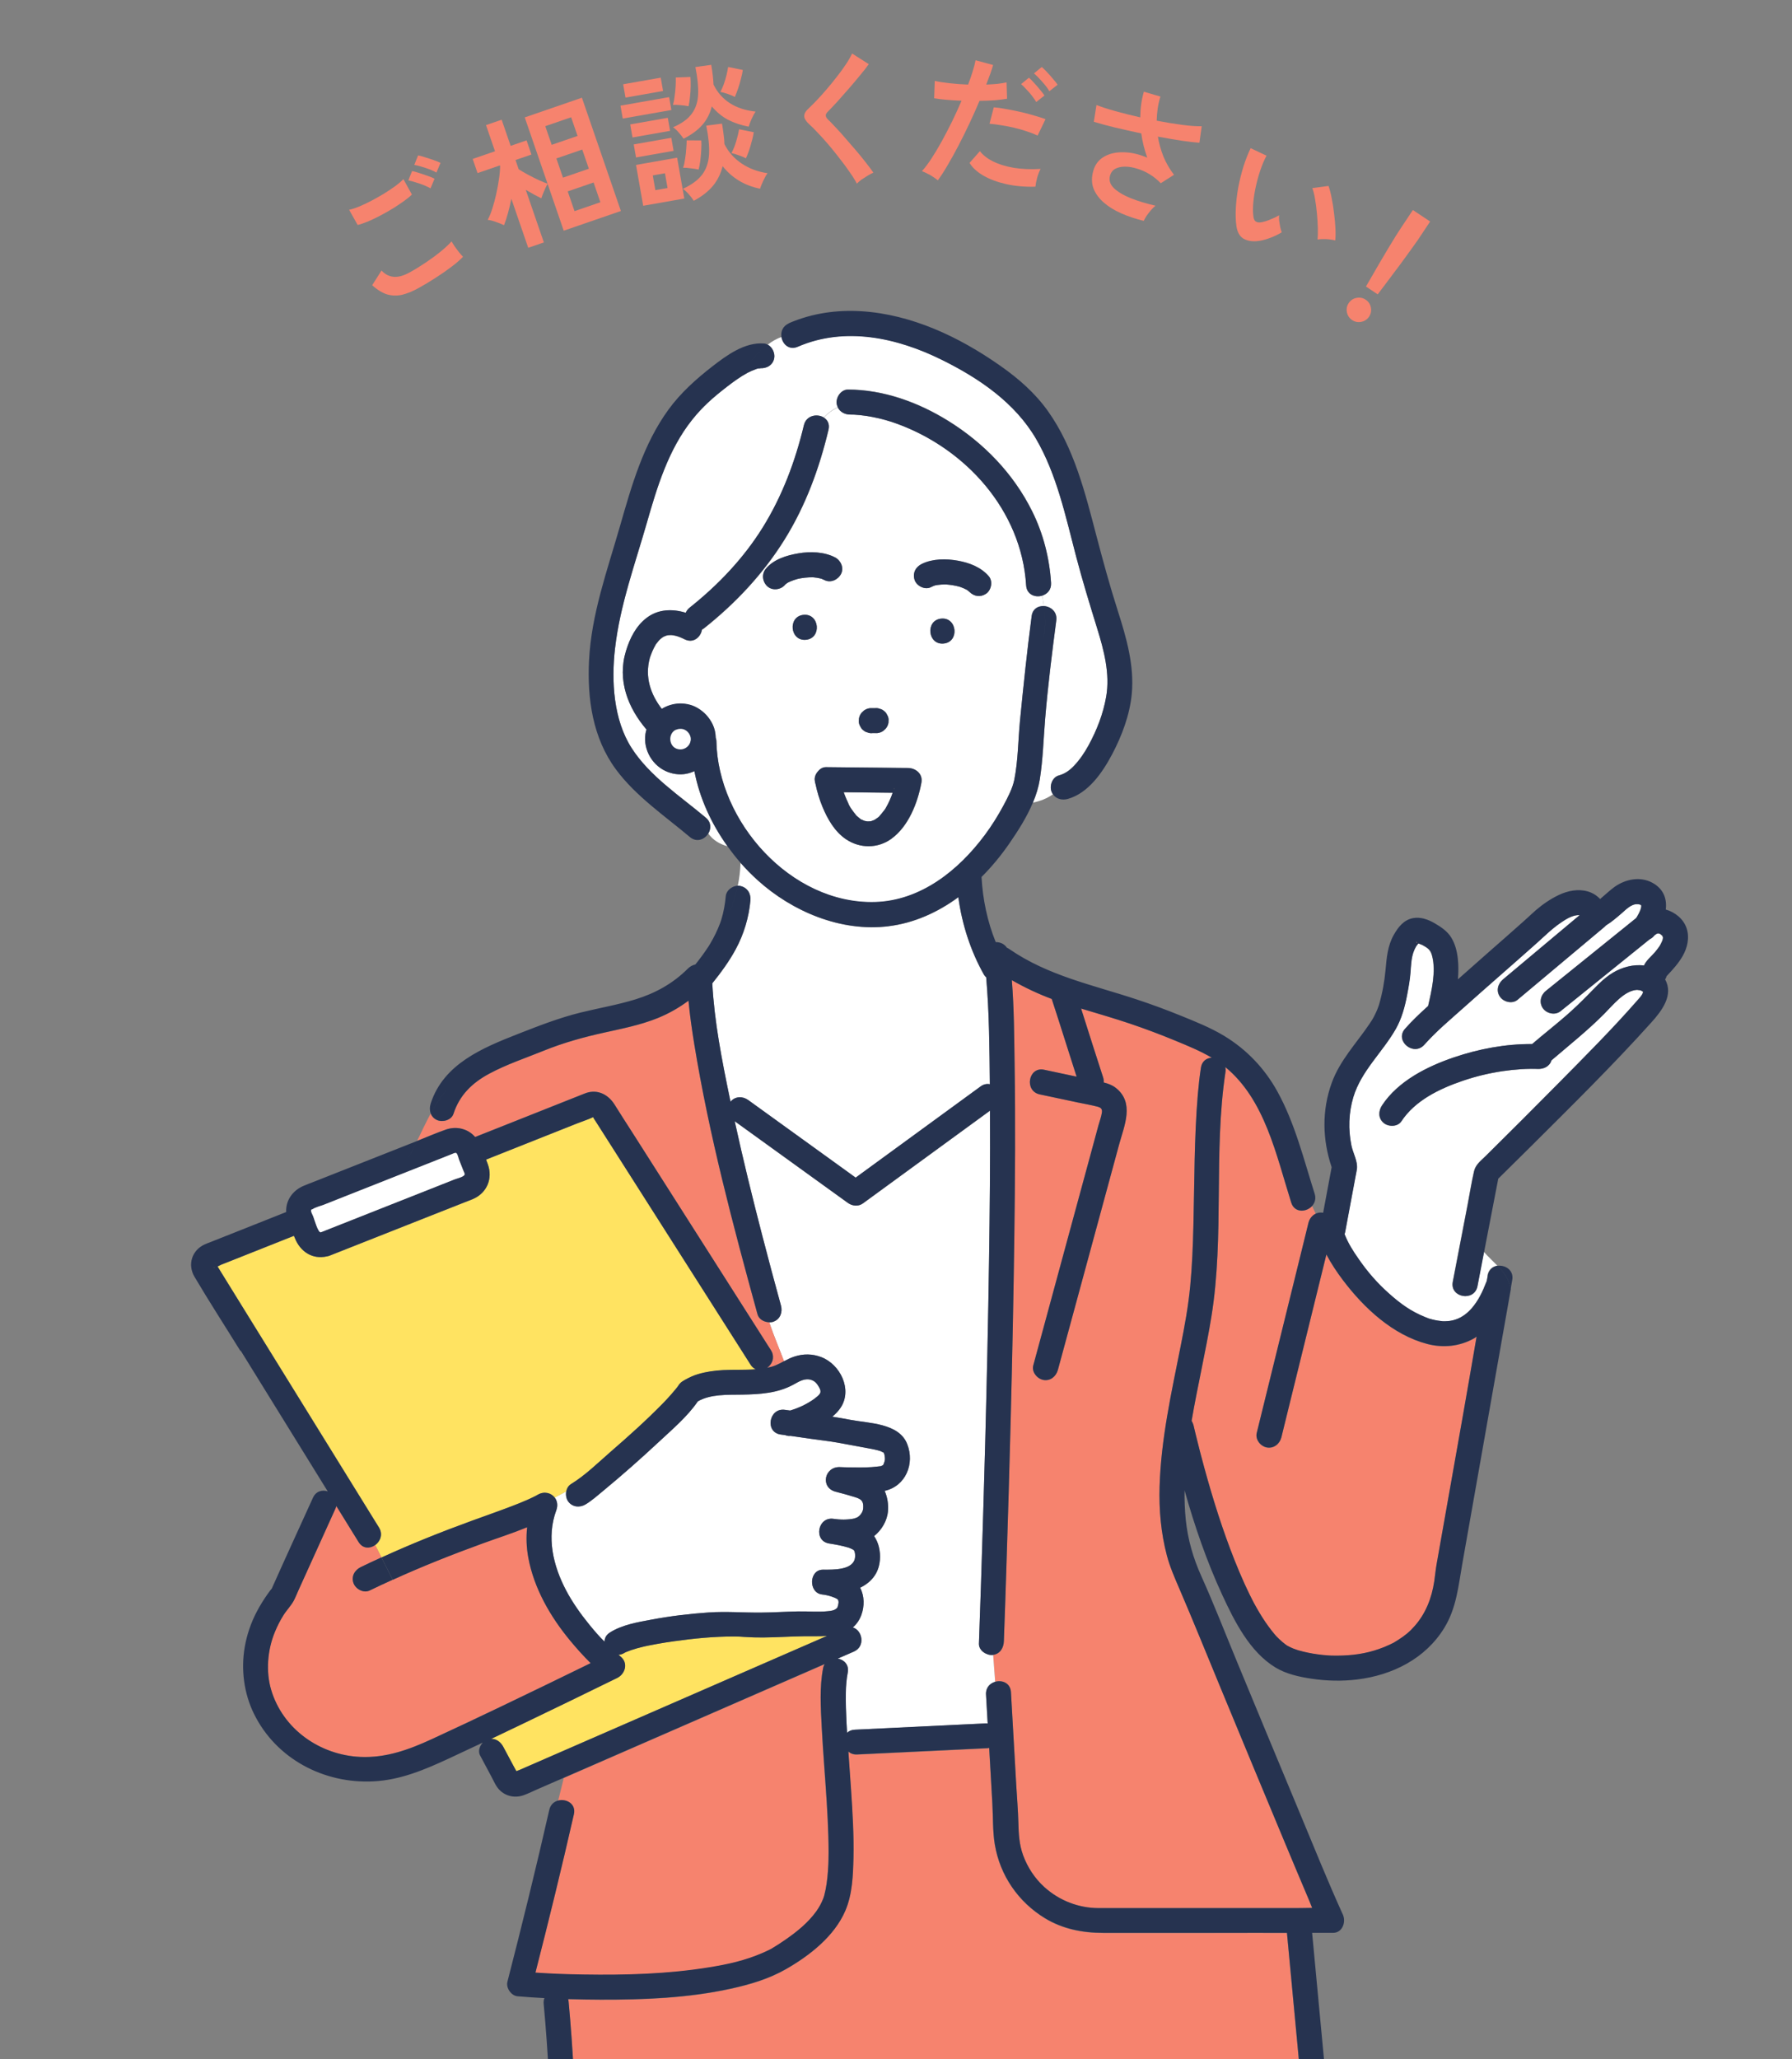 <svg fill="none" height="286" viewBox="0 0 249 286" width="249" xmlns="http://www.w3.org/2000/svg"><rect x="0" y="0" width="249" height="286" fill="#808080" stroke="none"/><path d="m114.114 80.365c.052.014.104.035.156.043-.045-.009-.072-.019-.104-.022-.012.001-.02-.011-.033-.016 0 0-.006.001-.013.001z" fill="#f6836e"/><path d="m124.201 109.666c.013-.205.064-.267.063-.21-.019.059-.039.118-.053.177.001.012-.011.02-.01.033z" fill="#f6836e"/><path d="m114.055 80.346s-.046-.009-.071-.012c.019-.002.077.012.13.032-.02-.005-.04-.015-.066-.019z" fill="#f6836e"/><path d="m122.999 112.357c.045-.068.073-.116 0 0z" fill="#f6836e"/><path d="m123.353 111.721c-.086.166-.173.327-.266.488-.032.06-.071.115-.104.175-.017.021-.027.047-.045.061-.254.342-.523.653-.797.977-.006.007-.012.014-.018.021-.047.036-.094.072-.136.102-.136.108-.293.192-.429.3-.086.034-.171.08-.263.114-.067.025-.135.045-.196.069-.037.017-.062.025-.086.034-.151.014-.386.017-.424.021-.064-.007-.128-.014-.186-.021-.103-.016-.208-.05-.311-.066-.14-.07-.285-.126-.424-.189-.02-.011-.027-.01-.04-.015-.041-.028-.082-.062-.096-.074-.144-.12-.295-.233-.434-.366-.021-.017-.049-.046-.083-.068-.029-.035-.064-.077-.086-.106-.122-.154-.251-.307-.361-.462-.211-.285-.478-.628-.605-.966.194.509-.071-.145-.128-.274-.072-.158-.144-.323-.216-.481-.131-.312-.256-.624-.368-.937 0-.007-.002-.019-.002-.026 2.27.022 4.534.051 6.797.074-.066.177-.125.361-.197.539-.15.363-.313.728-.489 1.081z" fill="#fff"/><path d="m85.745 233.035c1.135-.558 1.583-2.08.49-2.968-.096-.08-.193-.166-.29-.253.271-.025.549-.102.832-.275.018-.014.024-.015.042-.029.068-.019.134-.063.195-.088.22-.091.441-.175.662-.253.566-.193 1.142-.348 1.727-.486.069-.013.323-.075.336-.076.125-.024.255-.056.38-.08.399-.082.798-.158 1.198-.227.787-.144 1.576-.262 2.366-.374 2.746-.385 5.534-.66 8.304-.653.172.003.35.005.522.008.025-.002.21.006.293.011.205.012.403.025.601.038.889.063 1.78.087 2.669.08 1.885-.018 3.759-.15 5.643-.174 1.003-.012 2.118.03 3.197-.046-1.404.608-2.801 1.222-4.204 1.83-9.135 3.983-18.276 7.967-27.412 11.943-3.326 1.449-6.651 2.899-9.977 4.348-.403.178-.811.356-1.214.527-.049.024-.228.072-.362.136-.147-.279-.306-.556-.453-.834-.454-.847-.902-1.688-1.356-2.535-.362-.671-.965-1.148-1.699-1.117 1.429-.68 2.858-1.361 4.286-2.047 4.413-2.117 8.823-4.259 13.22-6.412z" fill="#ffe361"/><path d="m122.731 201.627c-.065-.072-.036-.042 0 0z" fill="#f6836e"/><path d="m196.926 130.918c-.041.042-.071.063-.067.031.002.019-.22-.379.067-.031z" fill="#f6836e"/><path d="m180.287 229.175c.086.03.196.058 0 0z" fill="#f6836e"/><path d="m114.563 231.142c-.086.16-.165.333-.203.54-.519 2.659-.328 5.499-.197 8.187.177 3.502.479 6.993.7 10.497.095 1.547.177 3.102.221 4.654.02.748.033 1.496.033 2.24.001.355-.003.711-.014 1.068-.004.159-.009.312-.013.471 0 .07-.003.108-.006.141.003.031-.007.064-.007.127-.058 1.143-.154 2.289-.379 3.409-.057.272-.121.538-.19.812-.009.039-.044.143-.063.209-.026.066-.045.131-.071.197-.244.639-.575 1.242-.974 1.794-1.141 1.581-2.653 2.796-4.245 3.905-.65.454-1.314.892-2 1.293-.024.015-.036.022-.055.03-.006.001-.012.001-.024.009-.115.061-.231.117-.352.179-.243.118-.486.23-.731.335-2.533 1.096-4.855 1.6-7.483 2.024-5.756.935-11.636 1.093-17.457.998-1.19-.022-2.381-.056-3.566-.097-.147-.005-.504-.023-.593-.027-.223-.011-.44-.022-.664-.033-.396-.02-.791-.04-1.188-.066-.217-.012-.441-.029-.659-.046 1.867-7.309 3.663-14.636 5.341-21.99.328-1.448-1.05-2.189-2.173-1.905l.789-3.168c7.164-3.124 14.328-6.242 21.492-9.367 4.906-2.138 9.819-4.276 14.724-6.42z" fill="#f6836e"/><path d="m139.482 227.945c-.004-.044.004-.089.006-.134.124-3.283.234-6.571.338-9.858.226-6.939.425-13.875.606-20.815.217-8.507.396-17.016.506-25.519.105-7.886.158-15.774.039-23.665-.063-3.919-.068-7.901-.386-11.829 1.772 1.022 3.62 1.89 5.549 2.611 0 .006.001.012.001.019 1.181 3.579 2.289 7.185 3.451 10.772-1.504-.322-3.013-.638-4.517-.96-2.197-.467-2.79 2.962-.606 3.423 1.769.374 3.545.754 5.314 1.127.901.195 1.824.344 2.716.578.488.125.684.323.601.858-.086.567-.311 1.147-.462 1.701-.368 1.362-.742 2.725-1.109 4.087-1.086 4.002-2.171 7.998-3.263 12-1.567 5.762-3.135 11.531-4.696 17.293-.245.912.55 1.866 1.409 2.014.982.175 1.769-.502 2.014-1.408.632-2.334 1.264-4.667 1.903-6.995 2.205-8.109 4.405-16.21 6.609-24.319.704-2.588 2.175-5.794-.49-7.856-.506-.391-1.071-.586-1.656-.734.015-.236-.014-.481-.087-.716-1.047-3.173-2.04-6.37-3.056-9.552 2.268.689 4.553 1.338 6.803 2.099 2.099.711 4.179 1.488 6.228 2.337 1.718.709 3.534 1.447 5.122 2.39-.708.041-1.366.471-1.503 1.38-.189 1.237-.326 2.476-.432 3.724-.511 6.057-.46 12.144-.614 18.212-.074 2.795-.18 5.594-.44 8.375-.268 2.82-.782 5.606-1.333 8.389-1.276 6.44-2.73 12.871-2.924 19.464-.096 3.242.188 6.461 1.016 9.604.413 1.555 1.044 3.001 1.678 4.473 1.996 4.621 3.877 9.297 5.8 13.944 2.956 7.129 5.905 14.252 8.88 21.372 1.122 2.683 2.245 5.373 3.385 8.048.148.354.296.715.439 1.089-.564.015-1.134.031-1.693.026-2.528.002-5.057-.002-7.584.001-5.431.002-10.856.003-16.286.005-1.366.001-2.738.003-4.104-.003-2.795-.004-5.465-1.043-7.541-2.918-1.332-1.203-2.34-2.741-2.956-4.423-.539-1.48-.619-2.94-.657-4.499-.044-1.749-.202-3.506-.297-5.257-.245-4.296-.49-8.599-.734-12.895-.076-1.276-1.228-1.714-2.187-1.44l-.281-3.734c.965-.135 1.453-.969 1.488-1.88z" fill="#f6836e"/><path d="m206.705 177.156c-.022.11-.037.219-.058.329-.031.149-.054.304-.085.453-.016.033-.032.06-.048.1-.514 1.35-1.098 2.574-2.02 3.645-.596.691-1.32 1.229-2.068 1.515-.203.076-.407.14-.611.191-.07.006-.319.055-.394.069-.226.027-.453.042-.675.05-.088.009-.177.004-.267 0-.012.001-.012.001-.032-.003-.474-.045-.932-.116-1.394-.232-.591-.147-.455-.109-1.055-.351-1.975-.8-3.413-1.846-5.035-3.288-1.602-1.431-2.888-2.892-4.159-4.716-.88-1.258-1.493-2.236-2-3.516.041-.105.075-.21.096-.333.482-2.573.958-5.146 1.441-7.719.058-.323.141-.655.181-.983.14-1.074-.552-2.222-.765-3.275-.451-2.226-.393-4.524.266-6.701 1.099-3.654 4.04-6.223 5.895-9.466.834-1.463 1.277-3.111 1.586-4.76.196-1.022.385-2.056.464-3.099.072-.928.096-1.895.399-2.788.1-.289.237-.587.391-.849.07-.128.216-.268.312-.398.16.08.44.155.541.216.87.477 1.153.711 1.369 1.529.556 2.127-.06 4.77-.561 6.945-1.119 1.007-2.215 2.043-3.203 3.159-1.487 1.683 1.198 3.895 2.679 2.219 1.665-1.884 3.646-3.518 5.515-5.193 3.288-2.938 6.631-5.825 9.925-8.757.51-.455 1.019-.915 1.522-1.382.035-.035.052-.049.082-.077.012-.008.017-.015.041-.036.076-.071.152-.135.228-.206.165-.142.329-.285.5-.428.395-.329.81-.641 1.234-.929.723-.487 1.625-1.029 2.492-.99-.019.002 0 0 .033.01-3.545 2.975-7.103 5.939-10.647 8.921-.718.607-.985 1.617-.401 2.426.519.72 1.708 1.002 2.426.401 4.015-3.382 8.057-6.734 12.072-10.116.082-.071.152-.141.221-.217.739-.451 1.391-1.014 2.056-1.578.735-.622 1.424-1.404 2.31-1.367.319.015.472.089.551.177-.068-.038-.03.225.005.063-.075.281-.058.33-.134.534-.071.184-.157.358-.241.537-.021.046-.224.396-.245.442-.044.068-.089.129-.134.191-.349.28-.703.567-1.051.848-3.827 3.084-7.653 6.168-11.473 9.252-.732.59-.972 1.629-.401 2.426.526.732 1.693.991 2.426.401.561-.453 1.122-.906 1.689-1.359 2.362-1.905 4.724-3.81 7.085-5.715.998-.805 1.996-1.61 2.994-2.415.219-.173.431-.352.649-.525.226-.104.439-.264.632-.51 0 0 .005-.014.012-.014.017-.015.035-.029.053-.043.065-.051.136-.102.208-.147.012-.007.024-.015.036-.022.061-.025.129-.051.16-.06h.006c.013-.002.038-.004.057-.006.039.009.084.018.129.026.027.01.046.015.066.026.028.023.087.049.113.053.11.085.241.199.248.205s.021.017.028.029c0 0 .001.013.008.018-.003.033.048.168.069.191.001.006.001.013.002.019-.007.064-.013.134-.026.199-.008.045-.023.098-.031.143-.031.073-.056.145-.088.218-.088.205-.196.406-.305.6 0 .006-.011.02-.017.027-.068.089-.129.184-.196.279-.135.184-.283.369-.431.548-.526.622-1.208 1.137-1.551 1.88-1.455-.2-3.064.25-4.297.988-1.401.837-2.49 2.089-3.628 3.237-.893.903-1.808 1.783-2.764 2.623-1.585 1.387-3.248 2.68-4.847 4.056-3.692-.021-7.394.669-10.878 1.854-3.724 1.264-7.746 3.287-9.976 6.66-.517.785-.556 1.792.23 2.449.668.554 1.932.556 2.449-.23 1.902-2.884 5.261-4.515 8.53-5.628 1.803-.614 3.648-1.061 5.533-1.339.859-.125 1.72-.219 2.585-.275.436-.028.873-.044 1.311-.047.19.002.387.002.578.003.076-.001.153.005.229.004.031-.003.07.006.134.007.868.045 1.69-.331 1.953-1.187 2.47-2.106 4.994-4.115 7.292-6.421 1.267-1.262 2.842-3.29 4.632-3.376-.019.008.27.038.418.056.039.016.125.046.145.057.092.035.245.173.226.105.118.313-.572 1.019-.795 1.275-3.459 3.959-7.193 7.688-10.888 11.427-3.37 3.41-6.762 6.797-10.174 10.166-.663.653-1.389 1.172-1.605 2.114-.353 1.525-.594 3.079-.888 4.618-.687 3.577-1.38 7.155-2.066 10.732-.428 2.206 3 2.799 3.423.606.124-.641.248-1.281.372-1.928.184-.945.368-1.896.546-2.84.604.681 1.263 1.279 1.869 1.908-.646.093-1.234.523-1.378 1.362z" fill="#fff"/><path d="m107.396 188.635c.182.313.307.632.42.952-.196.082-.398.158-.603.215-.21.058-.416.103-.627.148.429-.301.752-.782.81-1.315z" fill="#f6836e"/><path d="m107.504 183.55c.939-.355 1.259-1.337 1.009-2.241-.896-3.257-1.768-6.517-2.615-9.785-1.356-5.246-2.651-10.511-3.808-15.801.559.405 1.117.803 1.676 1.208 4.674 3.372 9.349 6.751 14.029 10.122.627.456 1.469.555 2.122.074.761-.554 1.528-1.115 2.289-1.669 5.118-3.733 10.237-7.466 15.355-11.199.037 6.952-.028 13.901-.131 20.853-.123 8.435-.316 16.863-.534 25.299-.174 6.604-.373 13.203-.591 19.81-.091 2.689-.182 5.372-.279 8.062-.038.943 1.051 1.648 1.894 1.569.032-.003.056-.012.082-.014l.28 3.734c-.723.207-1.327.81-1.276 1.765.011.113.016.233.02.347l.213 3.69c-.116-.015-.237-.023-.363-.017-.766.034-1.537.074-2.302.108-5.274.254-10.548.508-15.821.762-.456.023-.802.189-1.053.429-.027-.499-.062-1.004-.084-1.504-.061-1.335-.11-2.664-.089-4 .002-.178.004-.356.013-.535.005-.083.011-.217.008-.248.016-.237.032-.473.054-.71.04-.461.099-.911.19-1.365.214-1.1-.531-1.798-1.384-1.947l2.234-.972c1.647-.72 1.175-2.975-.15-3.352.495-.415.907-.968 1.186-1.718.447-1.192.449-2.66-.166-3.796 1.482-.724 2.6-1.94 2.749-3.866.091-1.197-.166-2.373-.806-3.304 1.063-.855 1.819-2.14 1.929-3.477.077-.935-.074-1.937-.467-2.809 2.925-.643 4.225-3.776 3.129-6.518-1.155-2.896-5.305-2.85-7.886-3.344-.834-.163-1.673-.3-2.512-.438.448-.372.854-.785 1.17-1.272 1.652-2.505-.06-5.99-2.702-7-1.232-.469-2.491-.484-3.742-.074-.506.162-.966.402-1.432.642-.654-1.755-1.424-3.525-2.05-5.384.21-.001.417-.027.608-.095z" fill="#fff"/><path d="m123.424 128.649c3.592-.439 6.87-1.929 9.74-4.034.507 3.77 1.714 7.5 3.572 10.781.077.139.182.243.299.34.425 4.934.455 9.917.506 14.854-.402-.083-.852-.009-1.286.311-.761.555-1.528 1.116-2.289 1.67-5.023 3.667-10.046 7.327-15.07 10.994-.3-.22-.606-.439-.906-.658-4.674-3.373-9.349-6.751-14.029-10.123-.763-.551-1.816-.534-2.45.23-.045-.211-.09-.423-.135-.635-1.073-5.197-2.116-10.485-2.399-15.801 1.205-1.504 2.349-3.053 3.263-4.752 1.126-2.081 1.817-4.395 2.034-6.753.086-.973-.429-1.795-1.409-2.014-.117-.028-.232-.036-.352-.031.22-1.037.349-2.097.387-3.187.739.839 1.525 1.635 2.345 2.384 4.833 4.38 11.586 7.233 18.186 6.429z" fill="#fff"/><path d="m85.469 90.003c.687-5.946 2.757-11.635 4.404-17.36 1.43-4.994 3-10.191 6.284-14.323 1.471-1.853 2.933-3.127 4.84-4.602.912-.708 1.869-1.408 2.891-1.955.314-.169.815-.382 1.227-.528.074-.026.148-.046.229-.066.013-.001.025-.002.044-.004.157-.015.552-.007.181-.036.941.077 1.842-.408 2.015-1.409.119-.691-.264-1.519-.905-1.859.605-.457 1.243-.828 1.907-1.062.17.994 1.069 1.85 2.254 1.338 6.567-2.846 13.792-1.263 19.986 1.795 5.156 2.546 10.161 5.925 13.118 10.97 2.904 4.955 4.129 10.83 5.572 16.322.889 3.378 1.907 6.706 2.938 10.04.939 3.031 1.804 6.297 1.246 9.487-.413 2.357-1.281 4.618-2.442 6.734-.558 1.024-1.216 1.995-2.019 2.845-.618.655-1.274 1.117-2.122 1.349-.91.25-1.321 1.426-1.009 2.242.051.141.127.267.207.38-.851.614-1.797.957-2.787 1.17.437-1.038.775-2.105.951-3.201.442-2.799.521-5.677.752-8.494.38-4.545.951-9.084 1.543-13.605.16-1.209-.792-1.939-1.73-1.991-.066-.496-.144-.99-.216-1.485.697-.218 1.277-.812 1.22-1.753-.215-3.442-1.089-6.866-2.631-9.96-2.6-5.231-6.722-9.481-11.666-12.549-4.161-2.582-8.995-4.338-13.925-4.346-.946 0-1.65 1.025-1.568 1.894.019.208.081.393.16.563-.735.348-1.39.817-1.954 1.441-.917-.562-2.436-.305-2.763 1.079-1.19 4.984-3.003 9.829-5.718 14.194-2.671 4.297-6.205 7.995-10.153 11.136-.266.209-.434.454-.543.712-1.832-.571-3.816-.524-5.434.707-1.488 1.131-2.337 2.843-2.872 4.595-1.245 4.055.265 7.896 2.855 10.918-.026.066-.051.132-.07.203-.542 2.211.66 4.594 2.706 5.552.87.401 1.915.569 2.857.392.412-.077.794-.208 1.159-.369.721 3.75 2.364 7.311 4.6 10.43-1.123-.321-2.045-.876-2.676-1.782.414-.661.439-1.553-.333-2.198-3.608-3.047-7.794-5.747-10.323-9.689-2.509-3.919-2.828-9.218-2.294-13.873z" fill="#fff"/><path d="m116.414 56.57c.302.645.99 1.006 1.734 1.006.139-0.0.273-0.0.413.006.064 0.0.153.005.191.007.256.021.505.035.762.062.584.059 1.164.151 1.74.262 1.203.23 2.286.541 3.299.903 9.585 3.457 17.389 12.017 18.034 22.476.078 1.301 1.281 1.728 2.243 1.428.072.495.15.99.216 1.485-.786-.047-1.565.376-1.693 1.385-.638 4.837-1.143 9.68-1.621 14.533-.265 2.725-.256 5.519-.792 8.205-.233 1.166-.874 2.388-1.533 3.625-.752 1.392-1.592 2.728-2.533 4.005-3.653 4.935-8.927 9.178-15.314 9.346-11.645.312-21.83-11.15-22.014-22.375-.002-.159-.042-.308-.093-.449-.016-.646-.152-1.281-.428-1.852-.487-.996-1.186-1.744-2.147-2.301-.826-.481-1.892-.667-2.835-.566-.723.081-1.456.327-2.086.717-1.535-2.003-2.388-4.394-1.661-7.072.009-.039.024-.079.034-.111.044-.138.095-.269.146-.401.112-.296.237-.588.382-.874.07-.134.14-.267.216-.402.033-.06.043-.086.048-.093.017-.021.04-.048.085-.11.107-.143.221-.281.335-.419.029-.034.145-.147.191-.196.088-.078.183-.151.278-.223.047-.036.162-.104.216-.135.14-.064.287-.122.435-.168.094-.015.188-.03.282-.039.006-.001.286-.001.329-.012.173.015.353.043.522.078.479.101.911.302 1.35.515 1.225.596 2.231-.324 2.4-1.362.103-.054.211-.121.318-.201 4.374-3.479 8.191-7.54 11.15-12.29 2.926-4.689 4.838-9.9 6.113-15.26.186-.792-.141-1.365-.66-1.685.564-.625 1.218-1.093 1.954-1.441zm14.699 32.806c2.229-.209 1.903-3.672-.325-3.463-2.229.209-1.904 3.672.325 3.463zm-4.024-8.826c.275.838 1.422 1.41 2.242 1.009.182-.087.419-.204.641-.27.019-.002.044-.004.101-.009.075-.007.15-.027.225-.04.157-.021.307-.042.465-.05.158-.015.322-.018.481-.02.069-.006.14-0.0.203-0.0.314.028.622.056.938.109.329.052.647.13.966.214.04.015.085.024.105.035.138.051.277.101.409.159.139.063.279.126.412.196.027.017.054.033.087.049.083.062.17.117.247.186.034.029.063.064.097.092l.021.017c.629.608 1.494.755 2.271.244.742-.489.988-1.732.401-2.426-1.078-1.271-2.705-1.887-4.313-2.174-1.609-.287-3.496-.288-4.989.443-.875.425-1.328 1.281-1.01 2.242zm-3.832 18.717c-.09-.208-.227-.385-.411-.52-.174-.155-.367-.258-.594-.306-.218-.088-.443-.117-.682-.088-.025.002-.057.005-.082.001-.191-.001-.382-.002-.579-.003-.314.029-.596.139-.852.321-.112.099-.216.204-.327.304-.194.234-.321.506-.376.804-.005.153-.015.313-.02.466.016.24.081.456.214.653.089.208.227.385.411.52.173.156.367.258.594.307.218.087.443.117.682.088.025-.002.056-.005.082-.001.191.001.381.002.578.003.315-.03.597-.139.853-.322.111-.099.216-.204.327-.304.194-.234.321-.506.376-.803.004-.153.015-.313.02-.466-.017-.24-.081-.456-.214-.653zm-9.935 9.603c.222 1.078.545 2.147.964 3.162.701 1.712 1.712 3.485 3.29 4.531 1.931 1.286 4.384 1.297 6.288-.07 2.386-1.716 3.66-4.993 4.178-7.798.223-1.209-.774-2.024-1.874-2.035-.477-.006-.954-.012-1.43-.012-3.313-.032-6.619-.07-9.932-.102-.464-.008-.848.232-1.127.575-.335.362-.531.844-.442 1.319.009.158.041.301.092.436zm-1.34-20.016c2.229-.209 1.904-3.672-.325-3.463s-1.903 3.672.325 3.463zm4.039-11.451c-1.522-.784-3.439-.839-5.096-.55-1.612.279-3.429.824-4.512 2.139-.615.75-.471 1.816.23 2.449.694.627 1.867.473 2.449-.23.018-.021.04-.048.064-.069.077-.058.154-.116.231-.174.042-.029.09-.053.132-.082.104-.048.207-.102.311-.143.299-.123.607-.229.916-.321.055-.018.118-.03.173-.048.144-.026.287-.059.431-.079.35-.058.703-.091 1.057-.112.177-.01.355-.008.532-.012.051.002.096.004.141.012.301.029.604.077.903.144-.019.002.021.017.183.053.132.058.264.109.391.173.867.446 1.889-.038 2.309-.846.447-.855-.039-1.896-.846-2.309z" fill="#fff"/><path d="m60.69 155.551c.777.365 2.018.052 2.309-.845.854-2.609 2.606-4.31 4.989-5.589 2.407-1.293 5.037-2.168 7.564-3.187 2.735-1.108 5.559-1.888 8.434-2.52 2.489-.551 5.021-1.049 7.396-2.009 1.548-.628 2.965-1.441 4.277-2.415.189 2.008.478 4.014.799 6.01 2.067 12.675 5.394 25.174 8.791 37.546.193.7.936 1.1 1.635 1.104.626 1.866 1.396 3.636 2.049 5.385-.369.193-.738.393-1.123.556-.112-.319-.238-.638-.419-.951.042-.36-.032-.747-.278-1.13-.149-.234-.299-.474-.454-.707-2.764-4.339-5.528-8.678-8.293-13.024-3.472-5.448-6.944-10.902-10.415-16.35-.857-1.342-1.724-2.671-2.563-4.022-.846-1.362-2.292-2.154-3.914-1.633-.228.072-.448.169-.674.26-3.821 1.515-7.648 3.037-11.47 4.552-1.108.441-2.21.881-3.319 1.315-1.002-1.138-2.579-1.555-4.098-1.019-1.334.475-2.64 1.036-3.951 1.559.602-1.238 1.193-2.513 1.875-3.778.142.368.414.686.839.881z" fill="#f6836e"/><path d="m181.806 169.858c-.299 1.216-.597 2.432-.896 3.648-1.288 5.222-2.571 10.436-3.859 15.658-.809 3.29-1.619 6.574-2.428 9.864-.225.916.531 1.862 1.409 2.014.969.17 1.789-.498 2.015-1.408.299-1.216.597-2.432.896-3.648 1.289-5.215 2.571-10.436 3.859-15.658.502-2.029.997-4.057 1.499-6.086.666 1.271 1.478 2.478 2.326 3.599 2.914 3.842 6.89 7.56 11.665 8.82 2.214.586 4.543.355 6.539-.779.121-.069.227-.149.341-.223-.633 3.61-1.246 7.225-1.879 10.829-1.225 6.918-2.449 13.836-3.674 20.747-.142.789-.208 1.57-.324 2.362-.355 2.377-1.198 4.495-2.701 6.212-.694.789-1.335 1.338-2.366 1.994-.624.395-.581.372-1.208.66-.451.207-.916.397-1.383.561-1.851.651-3.674.923-5.89.935-.254-.002-.508-.003-.763-.011-.064-.007-.408-.019-.485-.025-.473-.031-.941-.083-1.411-.147-.862-.116-1.717-.289-2.552-.522-.091-.023-.183-.053-.274-.082-.184-.066-.368-.125-.552-.196-.304-.118-.578-.264-.865-.415-.095-.067-.19-.128-.279-.202-.124-.096-.247-.193-.371-.295-.304-.258-.59-.529-.864-.815-.015-.018-.029-.035-.05-.059-.072-.088-.15-.17-.222-.258-.135-.159-.265-.325-.395-.491-.288-.366-.559-.741-.824-1.129-.56-.824-1.073-1.684-1.549-2.561-.045-.078-.13-.235-.13-.241-.069-.127-.132-.255-.195-.382-.117-.231-.234-.467-.351-.698-.236-.479-.465-.96-.683-1.447-.495-1.084-.954-2.185-1.395-3.293-1.657-4.189-3.009-8.502-4.205-12.849-.397-1.462-.782-2.925-1.136-4.39-.062-.255-.124-.51-.186-.764-.02-.075-.033-.15-.053-.23-.031-.124-.055-.243-.086-.367-.057-.268-.163-.518-.298-.741.828-4.848 1.972-9.643 2.755-14.499 1.816-11.23.26-22.733 1.954-33.976.035-.238.021-.459-.024-.658 5.513 4.525 7.073 12.211 9.162 18.83.46 1.45 2.102 1.34 2.902.458.173.352.34.711.506 1.064-.505.232-.879.712-1.023 1.284z" fill="#f6836e"/><path d="m78.992 277.993c-.011-.12-.034-.226-.063-.331 1.497.043 2.992.068 4.491.073 6.023.019 12.155-.226 18.056-1.511 2.683-.582 5.323-1.351 7.716-2.725 3.274-1.87 6.742-4.578 8.263-8.132.968-2.269 1.062-4.851 1.12-7.276.071-3.17-.119-6.341-.333-9.497-.122-1.773-.249-3.54-.371-5.313.304.263.706.422 1.206.401.765-.034 1.537-.074 2.302-.108 5.274-.254 10.547-.508 15.821-.762.082-.007.157-.021.238-.035.147 2.578.293 5.149.44 7.727.104 1.852.032 3.859.342 5.678.721 4.297 3.259 7.984 6.971 10.246 2.459 1.497 5.223 2.037 8.068 2.031 1.619 0 3.239 0 4.859.001 5.666.001 11.331-.004 16.997-.002 1.233-.001 2.465-.003 3.698.002l2.048 21.811-101.247 9.507c.285-.35.445-.81.437-1.298-.076-6.828-.414-13.675-1.046-20.476z" fill="#f6836e"/><path d="m78.953 208.52c.577.803 1.627.889 2.426.401.889-.541 1.686-1.258 2.488-1.917 2.629-2.172 5.186-4.432 7.68-6.756 1.863-1.737 3.965-3.504 5.423-5.635 1.803-1.02 4.121-.895 6.118-.93 2.461-.041 4.969-.187 7.167-1.397.774-.422 1.582-.949 2.487-.64.499.169.764.487 1.021.926.105.175.198.344.242.549.003.026-.004.223.008.216-.062.221-.194.373-.452.601-.493.434-1.1.802-1.681 1.111-.465.247-.96.458-1.458.638-.184.068-.375.131-.567.187-.025.002-.049.011-.074.02-.238-.035-.476-.064-.714-.098-2.221-.319-2.821 3.11-.606 3.423.225.03.451.066.676.095.218.094.457.135.702.1.965.138 1.925.276 2.89.414 1.243.176 2.507.311 3.748.537 1.35.242 2.701.496 4.053.75.594.11 1.331.244 1.824.414.019.004.281.151.439.212.024.055.049.117.067.172.001.019.037.124.047.161.037.193.055.388.055.585-.005.16-.15.643-.189.698-.262.386 0 0-.277.229-.018.014-.055.024-.092.034-.013.001-.019.002-.032.003-.409.038-.816.102-1.233.128-1.048.061-2.109.059-3.159.037-.217-.005-.427-.011-.643-.016-.134-.007-.364-.017-.351-.012-.083-.005-.159-.004-.242-.009-2.209-.116-2.818 2.863-.606 3.424.905.232 1.81.471 2.701.756.897.284 1.172.582 1.104 1.542-.027.39-.24.765-.526 1.033-.099.092-.229.194-.356.263.023-.028-.321.1-.27.101-1.002.228-2.091.197-2.973.063-2.216-.325-2.817 3.079-.606 3.424.902.144 1.82.305 2.69.573.111.034.658.243.76.386.169.245.182.726.149.977-.214 1.779-2.972 1.702-4.446 1.7-1.976-.005-2.06 3.224-.14 3.444.43.048.864.134 1.271.274.269.089.701.233.923.428.048.04.071.146.1.321.025.131-.114.754-.206.851-.367.359-.763.402-1.329.455-1.365.141-2.751-.008-4.12.025-1.705.04-3.404.148-5.111.163-2.437.025-4.832-.182-7.274-.016-2.645.178-5.289.497-7.892.982-1.947.367-4.125.718-5.834 1.8-.533.342-.75.807-.75 1.277-.757-.761-1.318-1.388-2.158-2.421-1.177-1.445-2.314-3.06-3.163-4.664-1.815-3.431-2.778-7.399-1.38-11.176.253-.685.118-1.314-.229-1.764l1.61-.85c-.094.485-.006 1.017.272 1.404z" fill="#fff"/><path d="m30.673 175.673c.637-.25 1.28-.507 1.917-.758 2.076-.824 4.152-1.647 6.221-2.471.68-.267 1.359-.54 2.033-.807.042.104.089.208.13.306.758 1.917 2.461 3.002 4.451 2.548.132-.019.262-.056.397-.107 4.25-1.682 8.501-3.358 12.758-5.041 2.009-.792 4.012-1.583 6.021-2.376.38-.15.767-.288 1.145-.45 1.922-.841 2.75-2.844 2.045-4.804-.078-.221-.162-.442-.246-.663 2.266-.898 4.538-1.798 6.803-2.703 1.966-.781 3.925-1.556 5.891-2.338.71-.283 1.482-.52 2.181-.853.015.031.032.067.055.116.056.122.149.234.223.347.35.552.7 1.097 1.05 1.649 1.304 2.049 2.614 4.099 3.918 6.149 3.576 5.609 7.146 11.226 10.721 16.835 1.975 3.099 3.942 6.192 5.916 9.29.201.318.455.517.72.631-1.495.115-3.033.031-4.499.112-1.208.062-2.412.226-3.573.577-.618.185-1.19.454-1.751.767-.272.153-.542.312-.749.553-.542.655-.212.313-.077.128-.022.034-.044.068-.067.102-.693.872-1.41 1.695-2.192 2.493-2.359 2.406-4.715 4.508-7.311 6.765-1.733 1.503-3.482 3.23-5.446 4.437-.373.225-.585.607-.673 1.022l-1.61.85c-.506-.651-1.464-.911-2.361-.382-.048.03-.242.131-.29.161-.097.053-.2.101-.297.148-.298.143-.596.279-.895.415-.695.306-1.4.582-2.111.859-1.834.699-3.684 1.349-5.534 2.018-4.256 1.55-8.463 3.228-12.579 5.113l-.873-1.722c.702-.51 1.111-1.489.527-2.437-.128-.211-.262-.421-.39-.631-2.523-4.076-5.046-8.146-7.563-12.222-3.467-5.607-6.941-11.214-10.409-16.821-1.169-1.891-2.344-3.788-3.512-5.679-.186-.294-.367-.594-.548-.895.164-.079.327-.17.444-.213z" fill="#ffe361"/><path d="m50.132 217.636c-.85.416-1.365 1.297-1.009 2.241.312.822 1.397 1.419 2.242 1.01 1.057-.519 2.129-1.007 3.201-1.495 4.082-1.851 8.246-3.506 12.466-5.039 2.051-.745 4.173-1.421 6.21-2.26-.148 1.399-.104 2.817.162 4.228.805 4.307 3.07 8.21 5.842 11.552.881 1.066 1.824 2.109 2.819 3.095-4.142 2.028-8.291 4.037-12.455 6.029-3.192 1.525-6.396 3.046-9.611 4.523-3.191 1.468-6.378 2.632-9.944 2.471-5.633-.259-10.774-3.867-12.385-9.324-.735-2.478-.546-5.481.533-8.06.326-.786.712-1.553 1.165-2.275.436-.702 1.063-1.326 1.452-2.055.244-.448.426-.942.636-1.406 1.715-3.788 3.43-7.576 5.146-11.358.058-.126.098-.244.124-.367 1.033 1.668 2.067 3.344 3.1 5.012.591.955 1.592.918 2.3.407l.873 1.722c-.956.439-1.918.879-2.866 1.342z" fill="#f6836e"/><path d="m29.812 175.226c.054.033.092.106.12.192-.03-.054-.073-.164-.12-.192z" fill="#f6836e"/><path d="m29.855 176.023c-.047.043-.095.066-.167.048.013-.002.042-.024.061-.025.031-.003.075-.014.112-.024z" fill="#f6836e"/><g fill="#263350"><path d="m210.128 177.762c-.074.426-.149.852-.223 1.279-.23-1.37-.963-2.343-1.822-3.24 1.059-.157 2.291.591 2.046 1.967z"/><path d="m33.403 187.618c-2.126-3.434-4.325-6.829-6.379-10.301-.998-1.698-.36-3.701 1.438-4.505.244-.112.502-.2.753-.3 1.501-.592 2.994-1.189 4.495-1.781 2.021-.8 4.035-1.605 6.056-2.405-.079-1.65.936-3.022 2.44-3.646.507-.213 1.029-.408 1.537-.608 4.673-1.843 9.34-3.691 14.014-5.534.073-.032.147-.058.22-.09-.432.879-.872 1.739-1.367 2.555.496-.809.936-1.67 1.367-2.555 1.31-.524 2.616-1.091 3.951-1.559 1.518-.537 3.101-.126 4.097 1.019 1.108-.441 2.21-.881 3.319-1.315 3.821-1.515 7.648-3.037 11.47-4.552.22-.09.447-.182.674-.26 1.622-.521 3.068.271 3.914 1.633.838 1.351 1.706 2.679 2.563 4.022 3.472 5.448 6.944 10.902 10.415 16.35 2.764 4.339 5.528 8.678 8.293 13.024.149.233.298.473.454.707.245.383.313.77.277 1.13-.181-.307-.419-.609-.764-.9.351.29.589.592.764.9-.057.539-.381 1.014-.81 1.314.212-.045.423-.09.628-.148.21-.057.406-.133.602-.215.258.719.472 1.442 1.278 2.116-.805-.668-1.026-1.39-1.278-2.116.385-.163.754-.357 1.123-.556.46-.24.927-.481 1.432-.643 1.251-.41 2.517-.395 3.742.074 2.636 1.01 4.348 4.496 2.703 7-.317.481-.722.9-1.17 1.273.838.131 1.677.274 2.512.437 2.587.494 6.73.448 7.885 3.344 1.096 2.743-.203 5.882-3.129 6.519.393.871.544 1.873.467 2.808-.109 1.338-.865 2.622-1.928 3.477.64.931.896 2.108.805 3.304-.149 1.932-1.267 3.143-2.749 3.866.615 1.137.613 2.604.166 3.796-.279.75-.691 1.297-1.185 1.718 1.324.377 1.803 2.632.149 3.352l-2.233.972c.853.155 1.598.854 1.383 1.948-.091.453-.15.909-.189 1.364-.023.237-.039.474-.054.71.002.025-.01.166-.009.249-.002.178-.011.356-.013.535-.021 1.335.022 2.665.09 3.999.021.5.056 1.005.084 1.504.25-.239.59-.405 1.052-.429 5.274-.254 10.547-.508 15.821-.762.765-.033 1.536-.074 2.302-.108.126-.012.248.002.363.017l-.213-3.69c-.01-.113-.015-.233-.02-.347-.052-.961.552-1.564 1.277-1.765.958-.274 2.111.164 2.186 1.44.245 4.296.49 8.599.735 12.895.101 1.75.253 3.508.297 5.257.038 1.559.118 3.019.657 4.499.616 1.682 1.624 3.22 2.956 4.423 2.076 1.876 4.739 2.909 7.541 2.919 1.366.005 2.737-.003 4.104.002 5.43-.002 10.855-.003 16.285-.005 2.528-.003 5.057.001 7.585-.001.558-.002 1.122-.016 1.693-.026-.149-.367-.291-.734-.439-1.089-1.14-2.675-2.263-5.364-3.385-8.048-2.975-7.12-5.93-14.243-8.88-21.372-1.93-4.653-3.81-9.323-5.8-13.944-.634-1.471-1.264-2.911-1.678-4.473-.829-3.143-1.112-6.362-1.016-9.604.194-6.593 1.642-13.023 2.923-19.464.553-2.777 1.066-5.563 1.334-8.389.266-2.782.372-5.58.44-8.375.154-6.068.103-12.161.614-18.212.106-1.242.243-2.487.432-3.724.137-.909.795-1.339 1.503-1.38-1.588-.943-3.404-1.681-5.122-2.39-2.049-.849-4.129-1.626-6.228-2.337-2.251-.761-4.535-1.41-6.803-2.099 1.016 3.182 2.015 6.379 3.056 9.552.079.234.102.48.086.716.586.149 1.151.343 1.657.734 2.665 2.062 1.194 5.268.49 7.856-2.205 8.109-4.404 16.211-6.609 24.319-.632 2.334-1.264 4.667-1.903 6.995-.245.906-1.032 1.583-2.014 1.408-.86-.154-1.661-1.108-1.409-2.014 1.568-5.763 3.135-11.531 4.696-17.293 1.085-4.002 2.171-7.998 3.263-12 .367-1.362.741-2.725 1.108-4.087.152-.554.377-1.134.463-1.701.083-.535-.112-.726-.601-.858-.892-.234-1.815-.389-2.716-.578-1.769-.373-3.545-.753-5.314-1.127-2.184-.461-1.592-3.89.606-3.423 1.503.322 3.013.638 4.517.961-1.163-3.588-2.269-7.187-3.451-10.773 0-.007-.001-.013-.001-.019-1.929-.721-3.77-1.59-5.549-2.611.318 3.934.329 7.909.386 11.83.124 7.883.065 15.778-.039 23.664-.109 8.509-.289 17.012-.506 25.519-.174 6.94-.381 13.876-.606 20.815-.104 3.287-.215 6.569-.338 9.858.004.044-.004.089-.006.134-.035.912-.523 1.745-1.488 1.88 0 0-.05.011-.081.014-.844.079-1.933-.625-1.894-1.569.097-2.683.187-5.372.278-8.061.219-6.601.411-13.206.592-19.81.224-8.431.41-16.865.533-25.299.103-6.952.168-13.901.132-20.853-5.119 3.733-10.237 7.465-15.356 11.198-.761.555-1.527 1.116-2.288 1.67-.66.481-1.495.382-2.123-.074-4.674-3.372-9.348-6.751-14.029-10.122-.559-.405-1.117-.804-1.676-1.209 1.158 5.291 2.446 10.556 3.809 15.802.847 3.268 1.719 6.533 2.615 9.784.25.904-.071 1.887-1.009 2.242-.191.068-.398.101-.608.095-.52-1.552-.946-3.176-1.108-4.908.163 1.738.588 3.356 1.108 4.908-.706-.01-1.441-.405-1.634-1.104-3.404-12.372-6.725-24.872-8.792-37.547-.327-1.989-.61-3.995-.799-6.01-1.312.975-2.729 1.787-4.277 2.415-2.374.96-4.907 1.458-7.396 2.01-2.875.632-5.699 1.411-8.434 2.519-2.527 1.025-5.158 1.895-7.564 3.188-2.389 1.279-4.141 2.98-4.989 5.588-.291.891-1.532 1.205-2.309.846-.425-.202-.696-.513-.839-.881.607-1.117 1.29-2.223 2.146-3.263-.856 1.033-1.54 2.139-2.146 3.263-.168-.435-.165-.943-.007-1.428 1.786-5.472 7.186-7.694 12.117-9.631 2.879-1.127 5.716-2.239 8.727-2.979 2.552-.627 5.103-1.057 7.597-1.825 2.766-.85 5.229-2.212 7.285-4.273.296-.294.659-.493 1.045-.574.318-.398.623-.802.928-1.212.304-.416.595-.837.879-1.264.022-.033.027-.047.044-.067.006-.007.005-.013.017-.027.072-.115.137-.229.203-.343.137-.229.268-.457.392-.691.238-.442.456-.894.66-1.358.104-.245.208-.49.299-.74.045-.124.091-.249.136-.381.015-.039.025-.066.029-.091.337-1.08.531-2.197.635-3.325.072-.788.883-1.41 1.662-1.439-.427 2.015-1.153 3.951-2.088 5.906.935-1.955 1.667-3.897 2.088-5.906.12-.005.242.003.352.03.986.219 1.495 1.041 1.409 2.015-.217 2.358-.909 4.665-2.034 6.753-.914 1.699-2.057 3.254-3.263 4.752.283 5.316 1.326 10.604 2.398 15.801.046.212.091.423.136.635.634-.764 1.686-.781 2.45-.23 4.674 3.372 9.348 6.751 14.029 10.123.3.219.606.438.906.658 5.023-3.667 10.047-7.327 15.07-10.994.761-.554 1.528-1.115 2.289-1.67.433-.32.884-.394 1.285-.311-.051-4.943-.074-9.927-.505-14.854-.117-.097-.216-.202-.299-.34-1.858-3.281-3.059-7.012-3.572-10.781-2.87 2.105-6.154 3.601-9.74 4.034-6.6.804-13.354-2.05-18.186-6.43-.819-.742-1.605-1.538-2.345-2.384.025-.751.022-1.52-.052-2.313.074.793.082 1.555.052 2.313-.64-.727-1.233-1.497-1.803-2.289.124.033.235.074.359.106-.123-.026-.242-.072-.359-.106-2.237-3.118-3.88-6.68-4.6-10.429-.366.161-.741.292-1.159.369-.942.184-1.993.016-2.857-.392-2.053-.957-3.248-3.341-2.706-5.552.019-.072.044-.137.07-.203-2.589-3.016-4.099-6.857-2.855-10.918.534-1.752 1.384-3.458 2.872-4.595 1.618-1.232 3.602-1.278 5.434-.707.103-.257.277-.502.543-.712 3.948-3.14 7.482-6.839 10.153-11.136 2.715-4.365 4.528-9.21 5.718-14.194.327-1.384 1.846-1.641 2.763-1.079.519.32.852.892.66 1.685-1.275 5.36-3.193 10.571-6.113 15.26-2.965 4.75-6.776 8.811-11.15 12.29-.106.086-.209.147-.318.201-.169 1.039-1.175 1.959-2.4 1.362-.439-.213-.871-.414-1.351-.515-.168-.035-.349-.063-.522-.078-.044.004-.323.011-.329.012-.095.009-.189.018-.282.039-.148.046-.295.104-.435.168-.048.03-.169.098-.216.135-.095.072-.19.145-.278.223-.046.049-.163.161-.191.196-.114.138-.221.281-.336.419-.045.061-.068.089-.085.11.001.013-.016.033-.048.093-.076.134-.146.268-.216.402-.145.287-.27.578-.382.874-.051.132-.095.269-.146.401-.01.033-.025.072-.034.111-.727 2.679.127 5.07 1.661 7.072.63-.39 1.363-.636 2.086-.717.943-.101 2.009.085 2.835.566.961.558 1.66 1.305 2.147 2.301.276.572.412 1.207.428 1.853.051.141.091.29.093.449.184 11.225 10.368 22.681 22.014 22.375 6.387-.168 11.661-4.417 15.314-9.346.941-1.27 1.781-2.607 2.533-4.005.665-1.238 1.3-2.46 1.533-3.625.536-2.686.528-5.48.793-8.205.478-4.853.982-9.696 1.62-14.533.134-1.01.914-1.426 1.693-1.385.221 1.612.33 3.24-.16 4.919.496-1.679.381-3.307.16-4.919.939.052 1.89.782 1.731 1.991-.598 4.522-1.163 9.059-1.543 13.605-.237 2.817-.309 5.701-.752 8.493-.177 1.097-.515 2.164-.951 3.202-.845 2.029-2.07 3.935-3.283 5.695-1.129 1.636-2.423 3.213-3.858 4.643.161 3.059.812 6.206 1.974 9.044.596-.005 1.197.237 1.546.776.12.052.24.117.349.196 5.426 3.733 11.562 4.955 17.751 7.01 2.065.682 4.105 1.437 6.12 2.258 2.034.825 4.112 1.653 5.998 2.797 3.119 1.898 5.6 4.505 7.367 7.699 2.45 4.439 3.659 9.407 5.184 14.211.217.685.024 1.275-.349 1.691-.8.882-2.442.992-2.902-.458-2.095-6.619-3.649-14.305-9.162-18.83.044.199.059.42.024.658-1.695 11.237-.138 22.746-1.955 33.976-.788 4.857-1.926 9.651-2.754 14.499.135.223.235.474.298.741.025.125.055.243.085.367.02.074.034.149.054.23.062.254.124.509.186.764.354 1.472.739 2.935 1.136 4.39 1.19 4.347 2.541 8.66 4.205 12.849.441 1.108.9 2.208 1.395 3.293.224.487.447.968.683 1.447.117.237.234.467.351.698.063.127.132.254.195.382 0 0 .085.163.13.241.476.877.989 1.737 1.549 2.561.265.382.535.763.824 1.129.13.166.259.325.395.49.072.089.15.171.222.259.021.024.035.041.05.059.274.286.56.557.864.815.124.102.241.199.37.295.089.068.185.135.28.202.287.151.561.297.865.415.178.072.368.137.551.196.092.029.183.052.275.082.835.233 1.69.406 2.552.522.469.064.938.116 1.411.147.077.006.421.024.485.025.255.008.509.009.763.011 2.216-.012 4.039-.284 5.89-.935.467-.164.932-.348 1.382-.561.628-.288.585-.265 1.209-.66 1.037-.656 1.678-1.199 2.366-1.994 1.503-1.717 2.346-3.835 2.701-6.212.116-.792.182-1.574.324-2.362 1.224-6.918 2.449-13.836 3.673-20.747.64-3.605 1.254-7.219 1.88-10.829-.114.074-.221.154-.341.223-1.996 1.134-4.325 1.365-6.539.779-4.775-1.26-8.751-4.978-11.665-8.82-.848-1.121-1.66-2.328-2.326-3.599-.502 2.029-.997 4.057-1.499 6.086-1.289 5.215-2.571 10.436-3.859 15.658-.299 1.216-.598 2.432-.896 3.647-.226.911-1.046 1.579-2.015 1.409-.878-.152-1.634-1.098-1.409-2.014.809-3.29 1.619-6.574 2.428-9.864 1.289-5.216 2.571-10.437 3.859-15.658.298-1.216.597-2.432.896-3.648.143-.572.517-1.052 1.023-1.284.298-.136.636-.193.992-.124.006-.001.019.004.026.01.392-2.114.791-4.222 1.183-6.336-1.293-3.836-1.376-7.893.017-11.727 1.142-3.131 3.43-5.487 5.258-8.199.273-.407.397-.577.713-1.204.129-.253.245-.506.353-.77.042-.099.077-.198.112-.296.035-.105.076-.204.111-.309-.048.163-.044.144.02-.059.457-1.555.758-3.222.905-4.837.158-1.698.283-3.348 1.149-4.871.6-1.06 1.381-2.074 2.654-2.314 1.062-.195 2.087.166 3 .696.881.515 1.767 1.092 2.314 1.975.546.882.807 1.899.922 2.924.109.955.099 1.928.018 2.901 1.431-1.271 2.861-2.543 4.299-3.802 1.643-1.444 3.299-2.882 4.928-4.344.223-.199.445-.404.667-.609.094-.085.275-.254.339-.311.199-.184.404-.368.609-.546.965-.828 2.009-1.542 3.158-2.094 1.24-.593 2.698-.889 4.043-.501.686.196 1.254.568 1.719 1.052.665-.558 1.394-1.255 2.031-1.703 1.496-1.055 3.528-1.468 5.207-.565 1.599.86 2.061 2.271 1.881 3.73 1.292.368 2.459 1.3 2.892 2.593.441 1.312.111 2.734-.567 3.903-.58.994-1.3 1.786-2.079 2.615-.052.056-.098.111-.144.166-.02.059-.033.124-.053.177-.036.092-.092.167-.141.254 1.219 2.166-.466 4.37-1.899 5.959-5.343 5.945-11.065 11.57-16.728 17.209-1.516 1.508-3.033 3.01-4.557 4.506-.654 3.39-1.308 6.773-1.962 10.157-.184.944-.368 1.895-.546 2.839-.124.641-.248 1.281-.372 1.928-.423 2.193-3.851 1.601-3.423-.606.687-3.577 1.38-7.154 2.066-10.732.295-1.533.536-3.092.888-4.618.216-.942.943-1.461 1.605-2.114 3.413-3.369 6.804-6.756 10.174-10.165 3.689-3.739 7.423-7.469 10.888-11.427.224-.256.913-.963.795-1.275.019.068-.134-.07-.226-.106-.019-.005-.105-.035-.145-.056-.148-.018-.443-.048-.418-.057-1.796.087-3.372 2.108-4.631 3.376-2.3 2.3-4.829 4.316-7.293 6.421-.262.857-1.085 1.232-1.953 1.187-.063 0-.102-.003-.134-.007-.076.001-.153-.004-.229-.003-.19-.002-.387-.002-.578-.003-.438.003-.875.018-1.311.047-.864.055-1.726.149-2.584.274-1.886.279-3.731.725-5.534 1.339-3.269 1.114-6.628 2.744-8.53 5.628-.517.786-1.781.784-2.449.23-.785-.65-.747-1.663-.23-2.449 2.23-3.379 6.252-5.395 9.976-6.66 3.49-1.185 7.192-1.876 10.878-1.853 1.599-1.376 3.262-2.67 4.847-4.057.957-.839 1.871-1.719 2.765-2.623 1.137-1.148 2.226-2.4 3.628-3.237 1.232-.738 2.842-1.188 4.296-.988.343-.743 1.025-1.258 1.551-1.879.149-.179.297-.358.431-.549.068-.089.129-.184.197-.279.005-.013.01-.02.016-.027.115-.195.217-.395.306-.6.031-.073.056-.145.087-.218.015-.046.023-.097.031-.143.013-.064.019-.135.026-.199-.001-.006-.001-.013-.002-.019-.021-.023-.079-.164-.068-.19 0 0-.002-.013-.008-.019-.008-.012-.022-.023-.029-.029 0 0-.138-.12-.248-.205.027.01.032-.003-.027-.023-.027-.016-.041-.034-.061-.045-.013.001-.026.002-.046-.008 0 0 .008.012.015.017-.02-.004-.046-.014-.066-.025-.046-.009-.091-.017-.13-.026-.019.002-.044.004-.056.005 0 0 0 0-.007.001-.024.008-.092.034-.159.059-.012.008-.024.015-.036.023-.072.044-.144.096-.209.146-.018.015-.035.029-.053.043 0 0-.005.014-.011.014-.187.246-.407.407-.632.51-.219.173-.431.352-.65.525-.997.805-1.995 1.61-2.993 2.415-2.362 1.905-4.724 3.811-7.086 5.716-.561.452-1.122.905-1.689 1.359-.732.589-1.9.331-2.426-.401-.577-.804-.337-1.836.401-2.426 3.827-3.085 7.653-6.169 11.473-9.253.349-.28.703-.567 1.051-.848.045-.061.09-.123.135-.19.014-.046.223-.396.244-.442.085-.174.176-.354.242-.538.076-.204.059-.253.134-.533-.043.156-.074-.108-.006-.063-.084-.087-.232-.169-.55-.177-.893-.037-1.582.745-2.311 1.367-.665.564-1.316 1.133-2.056 1.577-.069.077-.144.154-.221.218-4.014 3.381-8.057 6.734-12.072 10.115-.717.608-1.906.325-2.425-.401-.585-.815-.324-1.818.401-2.426 3.543-2.981 7.095-5.945 10.646-8.92-.033-.01-.052-.015-.033-.01-.873-.039-1.775.503-2.492.99-.43.288-.839.6-1.234.929-.171.137-.336.279-.499.428-.077.064-.153.135-.229.205-.023.022-.029.029-.041.036-.023.021-.047.043-.082.078-.502.466-1.011.927-1.521 1.381-3.295 2.933-6.632 5.812-9.926 8.758-1.869 1.674-3.849 3.309-5.514 5.193-1.482 1.676-4.167-.536-2.68-2.22.988-1.115 2.085-2.152 3.203-3.159.501-2.175 1.117-4.818.562-6.944-.211-.819-.499-1.052-1.37-1.53-.101-.06-.381-.135-.541-.216-.095.136-.241.277-.312.398-.153.262-.29.561-.39.85-.304.892-.327 1.86-.399 2.788-.081 1.036-.269 2.077-.465 3.099-.309 1.642-.751 3.297-1.586 4.76-1.854 3.248-4.796 5.811-5.895 9.465-.652 2.183-.716 4.476-.266 6.701.213 1.054.905 2.202.765 3.276-.045.328-.123.653-.181.982-.482 2.574-.959 5.146-1.441 7.72-.02.122-.055.227-.096.333.508 1.28 1.12 2.258 2.001 3.515 1.27 1.825 2.557 3.285 4.159 4.717 1.622 1.448 3.06 2.494 5.034 3.287.601.242.47.204 1.056.352.462.115.926.186 1.394.231.018-.002.018-.002.032.003.088-.002.178.003.266.001.228-.009.456-.024.675-.051.076-.007.319-.055.394-.069.204-.057.415-.115.611-.19.748-.287 1.472-.825 2.068-1.516.922-1.071 1.5-2.294 2.021-3.645.016-.033.032-.06.048-.1.03-.149.054-.303.084-.452.022-.11.037-.22.058-.33.15-.833.733-1.263 1.378-1.361.859.904 1.585 1.871 1.822 3.24-.926 5.225-1.845 10.45-2.771 15.676-1.323 7.492-2.651 14.992-3.974 22.484-.543 3.075-.813 6.149-2.494 8.886-2.627 4.292-7.208 6.577-12.1 7.177-2.103.261-4.274.21-6.374-.107-1.695-.254-3.53-.659-5.006-1.562-3.565-2.175-5.676-6.391-7.372-10.049-2.159-4.663-3.846-9.574-5.247-14.549-.019 1.355.031 2.703.165 4.056.286 2.781 1.028 5.341 2.176 7.888 1.765 3.912 3.317 7.933 4.96 11.895 2.924 7.056 5.848 14.118 8.79 21.165 1.911 4.591 3.774 9.212 5.826 13.745.033.073.077.145.103.219.018.049.018.055.018.055.388 1.018-.133 2.433-1.404 2.432-.971.002-1.937-.003-2.909 0l2.017 21.483-3.463.325-2.048-21.811c-1.232.002-2.464.003-3.697-.002-5.666-.001-11.331.004-16.997.002-1.62 0-3.24-.001-4.86-.001-2.845 0-5.608-.54-8.067-2.031-3.712-2.256-6.256-5.949-6.971-10.245-.304-1.82-.232-3.828-.342-5.678-.147-2.578-.293-5.15-.44-7.728-.076.008-.15.034-.238.036-5.274.253-10.548.507-15.821.761-.766.034-1.537.074-2.302.108-.506.022-.909-.137-1.207-.401.122 1.773.256 3.539.372 5.313.214 3.156.404 6.333.333 9.497-.058 2.426-.152 5.007-1.121 7.277-1.514 3.559-4.982 6.26-8.262 8.131-2.4 1.369-5.034 2.137-7.716 2.725-5.901 1.285-12.033 1.531-18.056 1.512-1.493-.006-2.994-.03-4.491-.074.029.105.051.211.063.331.632 6.801.977 13.647 1.046 20.476.008.488-.152.948-.437 1.298l-2.367.223c-.382-.282-.651-.708-.659-1.196-.076-6.828-.414-13.675-1.046-20.476-.028-.296.011-.56.104-.791-1.245-.067-2.49-.141-3.733-.253-.89-.075-1.628-1.168-1.409-2.014 2.043-7.935 4.002-15.894 5.818-23.877.166-.74.673-1.15 1.25-1.299 1.123-.284 2.501.457 2.173 1.904-1.672 7.354-3.468 14.681-5.341 21.991.217.011.442.034.659.046.396.02.792.046 1.188.066.223.011.44.022.664.033.083.005.447.022.593.027 1.186.047 2.377.082 3.566.097 5.821.095 11.701-.063 17.457-.998 2.628-.424 4.95-.928 7.483-2.024.245-.105.494-.218.731-.335.116-.055.237-.118.352-.179.012-.001.012-.001.024-.009.019-.008.031-.015.055-.03.686-.402 1.344-.838 2-1.293 1.592-1.103 3.104-2.325 4.245-3.905.399-.552.729-1.161.974-1.794.026-.066.045-.131.071-.197.019-.066.054-.171.063-.21.064-.266.133-.539.19-.811.225-1.12.321-2.266.379-3.409.001-.057.004-.095.007-.128-.003-.031-.001-.076.006-.14.004-.159.009-.312.013-.471.004-.356.009-.712.014-1.069 0-.743-.013-1.491-.033-2.239-.044-1.552-.126-3.1-.221-4.654-.214-3.499-.517-6.996-.7-10.497-.138-2.687-.322-5.528.197-8.188.038-.206.117-.379.203-.539-4.906 2.137-9.818 4.275-14.724 6.419-7.164 3.125-14.328 6.243-21.492 9.368-1.214.527-2.435 1.06-3.649 1.587-.628.275-1.26.589-1.904.827-1.411.533-2.978.076-3.811-1.211-.259-.395-.462-.859-.685-1.276-.539-1.004-1.071-2.008-1.61-3.012-.316-.587-.072-1.308.372-1.788-1.575.745-3.151 1.484-4.727 2.216-3.36 1.554-6.714 2.981-10.469 3.168-6.878.347-13.518-3.12-16.596-9.38-1.397-2.835-1.822-6.149-1.288-9.254.295-1.73.884-3.437 1.704-4.987.448-.849.962-1.666 1.517-2.449.079-.109.5-.695.527-.678.01-.026.027-.053.037-.08 1.873-4.203 3.799-8.379 5.699-12.565.421-.929 1.304-1.127 2.052-.879-.45-.733-.906-1.459-1.355-2.191-3.58-5.787-7.166-11.58-10.746-17.367zm197.21-57.952s-.014-.011-.02-.011c0 0 .013-.001.019.005zm-.453.043c-.05.017-.092.04-.091.046 0 0 .043-.016.091-.046zm-33.301 1.24s.025.004.067-.032c-.287-.347-.072.052-.067.032zm-16.572 98.226c.086.03.196.058 0 0zm-150.537-53.137s-.042.029-.061.025c.072.025.127.001.167-.048-.038.004-.081.021-.112.024zm.063-.813c.047.028.09.144.12.192-.027-.086-.066-.158-.12-.192zm34.572-12.666c-.2-.502-.392-.998-.592-1.501-.076-.196-.187-.77-.371-.911-.15-.113-.433.06-.672.152-.6.24-1.207.475-1.807.716-4.33 1.709-8.66 3.424-12.991 5.132-.974.384-1.948.768-2.921 1.158-.49.192-1.143.336-1.586.625-.03.022-.161.041-.178.068-.13.171.196.731.28.951.15.38.674 2.306 1.056 2.182 3.105-1.226 6.21-2.457 9.316-3.683 2.236-.883 4.471-1.766 6.707-2.649.833-.333 1.666-.659 2.499-.991.386-.15.953-.267 1.292-.509.291-.211.132-.349-.025-.74zm58.346 39.067c-.064-.07-.036-.041 0 0zm-52.792 40.986c.454.846.902 1.687 1.356 2.534.147.278.306.555.453.834.141-.058.32-.113.362-.136.403-.177.811-.355 1.214-.527 3.326-1.449 6.651-2.898 9.977-4.348 9.135-3.982 18.276-7.966 27.411-11.943 1.404-.608 2.801-1.222 4.205-1.83-1.085.076-2.201.029-3.197.046-1.884.025-3.758.156-5.643.174-.889.008-1.78-.017-2.669-.079-.198-.014-.403-.032-.601-.039-.083-.005-.268-.013-.293-.011-.172-.003-.35-.005-.522-.008-2.776-.006-5.558.268-8.304.653-.79.112-1.579.231-2.366.374-.4.07-.799.145-1.198.227-.125.025-.255.056-.38.08-.013.002-.267.064-.336.076-.578.137-1.16.294-1.726.486-.228.079-.442.163-.662.253-.061.025-.128.063-.195.088-.012.008-.018.015-.042.03-.275.178-.56.256-.832.275.097.086.188.173.29.252 1.087.889.646 2.41-.49 2.968-4.396 2.159-8.807 4.295-13.22 6.412-1.428.686-2.857 1.367-4.286 2.047.734-.031 1.344.446 1.699 1.117zm-17.67-31.104c.128.21.262.42.39.63.585.949.181 1.927-.527 2.438s-1.709.542-2.299-.407c-1.033-1.668-2.067-3.344-3.1-5.012-.027.117-.066.241-.124.367-1.715 3.788-3.43 7.576-5.146 11.358-.21.464-.399.958-.636 1.406-.389.729-1.016 1.353-1.452 2.055-.453.722-.838 1.489-1.165 2.275-1.073 2.578-1.267 5.582-.533 8.06 1.617 5.451 6.758 9.065 12.385 9.324 3.566.161 6.753-1.003 9.944-2.471 3.215-1.477 6.42-2.997 9.611-4.523 4.158-1.991 8.307-4.001 12.455-6.029-.995-.986-1.937-2.028-2.819-3.095-2.773-3.348-5.038-7.245-5.842-11.552-.26-1.411-.31-2.829-.162-4.228-2.043.84-4.164 1.515-6.21 2.26-4.22 1.533-8.384 3.182-12.466 5.039l-1.568-3.099c4.117-1.885 8.323-3.564 12.579-5.113 1.843-.668 3.7-1.319 5.534-2.019.711-.27 1.415-.552 2.111-.858.299-.13.598-.266.895-.415.097-.047.2-.101.297-.148.054-.031.242-.131.29-.161.903-.529 1.855-.263 2.361.382.347.444.482 1.073.229 1.763-1.398 3.778-.434 7.752 1.38 11.177.849 1.604 1.985 3.218 3.163 4.664.84 1.033 1.395 1.66 2.158 2.421 0-.47.21-.941.75-1.278 1.709-1.081 3.879-1.437 5.834-1.799 2.603-.486 5.247-.804 7.892-.982 2.443-.166 4.838.041 7.275.015 1.701-.013 3.405-.123 5.11-.162 1.369-.033 2.762.115 4.12-.025.567-.053.969-.104 1.33-.455.098-.098.231-.72.206-.851-.029-.169-.052-.275-.1-.321-.222-.195-.655-.339-.924-.428-.406-.134-.846-.226-1.27-.275-1.914-.226-1.836-3.454.14-3.443 1.474.008 4.231.079 4.446-1.7.027-.244.02-.733-.149-.977-.103-.143-.643-.347-.761-.386-.87-.268-1.787-.43-2.69-.573-2.211-.352-1.609-3.749.606-3.424.883.133 1.972.164 2.973-.063-.051-.002.293-.136.27-.102.127-.075.257-.176.357-.262.292-.269.498-.644.525-1.034.068-.965-.207-1.263-1.104-1.541-.89-.279-1.796-.524-2.7-.757-2.213-.56-1.603-3.539.606-3.423.083.005.159.01.242.009-.013.001.223.011.35.012.217.005.427.01.643.015 1.05.023 2.112.031 3.16-.036.411-.026.817-.089 1.233-.128.013-.001.019-.002.031-.003.038-.004.075-.02.093-.034.27-.229.014.157.277-.23.039-.054.19-.538.188-.697.001-.191-.018-.392-.055-.586-.01-.037-.039-.142-.047-.16-.018-.062-.042-.117-.067-.172-.158-.061-.419-.208-.439-.213-.492-.169-1.229-.303-1.824-.413-1.35-.248-2.702-.508-4.053-.75-1.24-.22-2.498-.356-3.747-.537-.966-.138-1.925-.277-2.891-.415-.245.03-.477-.006-.702-.099-.225-.03-.45-.066-.675-.095-2.215-.32-1.61-3.743.606-3.424.238.035.475.064.714.098.025-.002.05-.011.074-.019.191-.063.377-.118.567-.187.498-.18.992-.392 1.458-.639.581-.308 1.188-.677 1.681-1.11.258-.228.396-.381.451-.602-.012.001-.005-.19-.007-.215-.051-.205-.143-.374-.242-.549-.257-.439-.522-.758-1.021-.927-.906-.309-1.714.218-2.487.64-2.205 1.211-4.706 1.357-7.167 1.397-1.998.036-4.316-.096-6.119.931-1.464 2.132-3.566 3.898-5.423 5.635-2.494 2.324-5.051 4.584-7.68 6.756-.796.659-1.599 1.376-2.488 1.916-.799.488-1.849.403-2.426-.401-.278-.386-.366-.918-.272-1.403.082-.415.3-.797.673-1.023 1.964-1.2 3.714-2.927 5.446-4.437 2.596-2.251 4.952-4.358 7.311-6.765.783-.797 1.499-1.621 2.192-2.492.022-.034.044-.068.067-.102-.129.184-.464.533.077-.128.205-.248.477-.4.748-.553.561-.313 1.133-.583 1.751-.768 1.161-.35 2.365-.514 3.573-.577 1.467-.074 3.005.004 4.499-.111-.264-.115-.518-.313-.719-.631-1.975-3.099-3.942-6.191-5.916-9.29-3.576-5.61-7.146-11.226-10.721-16.836-1.304-2.05-2.614-4.099-3.918-6.149-.35-.551-.7-1.097-1.05-1.648-.068-.114-.167-.226-.223-.347-.024-.049-.04-.086-.055-.116-.699.332-1.471.57-2.181.853-1.966.781-3.925 1.556-5.891 2.338-2.266.899-4.538 1.798-6.803 2.703.084.221.168.442.246.663.706 1.966-.123 3.962-2.045 4.803-.372.162-.759.3-1.145.451-2.009.792-4.012 1.584-6.021 2.376-4.25 1.682-8.501 3.358-12.758 5.041-.135.05-.271.089-.396.107-1.996.454-3.693-.632-4.451-2.549-.041-.097-.083-.202-.13-.305-.68.267-1.359.54-2.033.807-2.076.824-4.152 1.648-6.222 2.471-.637.25-1.28.507-1.917.758-.116.049-.28.134-.444.213.187.3.368.601.548.895 1.169 1.891 2.344 3.788 3.512 5.679 3.467 5.607 6.941 11.214 10.409 16.821 2.523 4.076 5.046 8.145 7.563 12.222z"/><path d="m49.122 219.877c-.355-.945.165-1.832 1.009-2.242.947-.463 1.91-.903 2.866-1.342l1.568 3.098c-1.072.488-2.144.977-3.201 1.495-.845.41-1.929-.187-2.242-1.009z"/><path d="m111.657 85.391c2.229-.209 2.555 3.254.326 3.463s-2.555-3.254-.326-3.463z"/><path d="m130.788 85.914c2.228-.209 2.554 3.254.325 3.463s-2.554-3.254-.325-3.463z"/><path d="m123.852 116.494c-1.904 1.367-4.357 1.356-6.288.07-1.572-1.047-2.583-2.819-3.29-4.531-.42-1.015-.736-2.084-.964-3.162-.051-.135-.084-.278-.092-.436-.089-.474.113-.957.441-1.318.273-.343.657-.583 1.128-.576 3.312.032 6.619.071 9.931.103.477.006.954.012 1.43.012 1.1.011 2.098.825 1.875 2.034-.518 2.805-1.792 6.082-4.178 7.799zm-.852-4.137c.044-.068.072-.115 0 0zm-5.758-2.331s.002.019.002.026c.112.313.231.632.368.937.066.165.138.323.217.481.063.134.327.783.127.274.127.338.4.674.605.966.117.161.239.308.361.462.022.029.058.07.086.106.034.022.062.045.083.068.139.133.29.246.434.366.021.017.062.045.096.074.013.005.026.003.04.015.139.063.285.126.424.189.103.015.208.05.311.066.058.007.122.014.186.02.038-.003.273-.006.424-.02.025-.009.049-.018.086-.034.067-.025.135-.044.196-.069.086-.034.171-.08.263-.114.136-.108.293-.192.429-.3.042-.03.089-.066.137-.102.005-.007.011-.014.017-.021.274-.324.544-.629.797-.977.011-.02.028-.04.045-.061.033-.06.072-.115.105-.175.092-.161.179-.322.265-.489.183-.353.346-.712.489-1.081.072-.178.131-.362.197-.539-2.263-.023-4.534-.051-6.797-.073zm6.96-.361s.01-.02.009-.033c.014-.058.034-.117.053-.176-.005-.057-.05.005-.062.209z"/><path d="m121.488 98.353s.056-.005.082-.001c.239-.029.463-.005.682.088.22.049.42.151.594.306.185.141.321.313.411.52.126.198.197.413.213.653-.004.152-.015.312-.019.466-.054.304-.182.57-.376.804-.111.099-.216.204-.327.304-.256.183-.539.285-.853.321-.19-.001-.381-.002-.578-.003-.025.003-.057.006-.082.002-.239.029-.464.005-.682-.089-.221-.049-.421-.151-.594-.306-.185-.141-.322-.313-.411-.52-.127-.198-.198-.414-.214-.654.005-.152.015-.312.02-.465.054-.304.181-.57.375-.804.112-.099.216-.204.328-.304.256-.183.538-.286.852-.322.191.001.382.002.579.003z"/><path d="m114.114 80.365s.006-.001.012-.001c.013-.001.02.011.034.016-.163-.036-.202-.051-.183-.053.026.004.045.009.071.012.019.004.039.009.065.019z"/><path d="m109.381 80.968c-.078.052-.154.116-.231.174-.024.021-.04.048-.064.069-.575.702-1.755.857-2.449.23-.701-.633-.846-1.699-.23-2.449 1.083-1.315 2.899-1.867 4.512-2.139 1.657-.283 3.574-.228 5.095.55.808.413 1.287 1.454.846 2.309-.42.808-1.448 1.292-2.309.846-.127-.064-.259-.122-.391-.173.033.01.065.013.104.022-.052-.008-.105-.028-.157-.042-.052-.021-.117-.034-.13-.032-.299-.073-.602-.121-.903-.144-.044-.002-.096-.01-.14-.012-.178.004-.356.002-.533.012-.354.021-.706.054-1.056.112-.144.026-.288.052-.431.079-.056.018-.118.03-.174.048-.309.086-.617.191-.916.321-.104.042-.207.096-.31.143-.042.029-.091.053-.133.082z"/><path d="m127.089 80.551c-.319-.961.134-1.817 1.009-2.242 1.5-.732 3.387-.731 4.989-.443s3.235.903 4.314 2.174c.592.694.341 1.943-.401 2.426-.778.511-1.649.364-2.272-.244-.006.001-.013-.005-.02-.017-.035-.029-.063-.064-.098-.092-.076-.069-.164-.124-.246-.186-.027-.017-.054-.033-.087-.049-.134-.07-.274-.14-.412-.196-.133-.058-.272-.114-.409-.159-.02-.011-.065-.019-.105-.035-.32-.091-.644-.162-.967-.214-.309-.053-.623-.081-.937-.109-.07 0-.14 0-.203 0-.159.002-.317.011-.481.02-.158.015-.315.03-.466.05-.075.007-.15.027-.225.04-.056.005-.081.008-.1.009-.223.065-.466.183-.642.27-.82.401-1.966-.171-2.242-1.009z"/><path d="m81.85 91.703c.319-6.414 2.531-12.484 4.288-18.601 1.623-5.647 3.247-11.421 6.758-16.235 1.671-2.291 3.833-4.234 6.071-5.969 2.019-1.562 4.514-3.403 7.202-3.192.186.014.35.075.505.162-.907.695-1.739 1.573-2.463 2.454.725-.875 1.556-1.76 2.463-2.454.641.34 1.023 1.162.905 1.859-.173 1.001-1.074 1.486-2.015 1.409.371.029-.023.021-.181.036-.025.002-.031.003-.044.004-.074.02-.155.04-.229.066-.412.14-.912.359-1.227.528-1.022.547-1.973 1.246-2.891 1.955-1.906 1.475-3.368 2.749-4.84 4.602-3.284 4.126-4.854 9.323-6.284 14.323-1.641 5.725-3.717 11.414-4.404 17.36-.535 4.649-.215 9.948 2.294 13.873 2.523 3.942 6.71 6.649 10.323 9.689.766.646.741 1.537.333 2.198-.463-.674-.779-1.528-.883-2.636.104 1.108.413 1.962.883 2.636-.508.816-1.602 1.275-2.553.481-3.518-2.966-7.478-5.631-10.255-9.365-3.257-4.382-4.025-9.855-3.757-15.184z"/><path d="m117.822 54.113c4.937.013 9.771 1.769 13.925 4.346 4.944 3.067 9.066 7.317 11.666 12.549 1.542 3.095 2.415 6.513 2.631 9.96.056.935-.516 1.535-1.22 1.753-.969.301-2.165-.127-2.243-1.428-.645-10.458-8.449-19.018-18.035-22.476-1.012-.362-2.096-.673-3.299-.903-.575-.111-1.156-.203-1.739-.262-.251-.027-.507-.048-.762-.062-.038.004-.128-.007-.191-.007-.141-.006-.274-.006-.414-.006-.743 0-1.431-.361-1.733-1.006.694-.326 1.455-.543 2.298-.622-.85.08-1.604.297-2.298.622-.079-.17-.141-.355-.161-.563-.081-.869.623-1.894 1.569-1.894z"/></g><path d="m43.254 168s.148-.046.178-.068c.443-.289 1.096-.433 1.586-.625.974-.384 1.948-.768 2.921-1.158 4.33-1.708 8.66-3.423 12.991-5.132.6-.241 1.207-.476 1.807-.716.239-.092.528-.266.672-.152.185.141.29.716.371.911.2.503.392.999.592 1.501.151.392.317.529.025.741-.339.241-.906.358-1.292.509-.833.332-1.666.658-2.499.99-2.236.883-4.471 1.767-6.707 2.65-3.105 1.225-6.21 2.457-9.316 3.682-.382.125-.906-1.801-1.056-2.181-.084-.214-.409-.775-.28-.952z" fill="#fff"/><path d="m109.601 44.893c6.513-2.822 13.786-1.873 20.189.766 3.257 1.339 6.334 3.127 9.217 5.15 2.53 1.776 4.82 3.771 6.621 6.308 3.609 5.086 5.151 11.299 6.707 17.244.919 3.502 1.869 6.983 2.974 10.436 1.196 3.737 2.322 7.608 1.951 11.574-.268 2.89-1.382 5.847-2.736 8.4-1.323 2.487-3.286 5.39-6.171 6.189-.768.211-1.588.009-2.035-.629-.08-.113-.156-.239-.207-.381-.312-.815.099-1.991 1.009-2.241.848-.232 1.504-.694 2.122-1.349.803-.851 1.461-1.821 2.019-2.845 1.154-2.122 2.029-4.376 2.442-6.734.558-3.19-.307-6.457-1.246-9.487-1.032-3.34-2.055-6.661-2.937-10.04-1.444-5.499-2.675-11.367-5.573-16.322-2.957-5.045-7.956-8.425-13.118-10.97-6.194-3.058-13.419-4.641-19.986-1.795-1.185.511-2.084-.344-2.254-1.338.941-.33 1.941-.373 2.988.031-1.041-.404-2.046-.354-2.988-.031-.126-.731.148-1.538 1.021-1.913z" fill="#263350"/><path d="m95.898 103.132c-.249.659-.948 1.067-1.648.917-1.338-.243-1.537-2.231-.234-2.76-.466.31-.145.083.033.016.252-.088.53-.107.795-.056.705.131 1.295.939 1.105 1.694-.002-.019-.023.027-.052.189z" fill="#fff"/><path d="m58.13 40.02c-.782.432-1.528.737-2.236.915-.704.16-1.396.147-2.078-.04-.677-.205-1.378-.633-2.102-1.284l1.295-2.04c.487.523 1.051.813 1.692.871s1.381-.146 2.222-.61c.747-.412 1.498-.873 2.253-1.381.755-.508 1.447-1.02 2.077-1.535.629-.515 1.127-.98 1.492-1.395.103.187.25.425.441.716.203.284.408.559.616.825.22.26.398.458.535.596-.383.409-.907.867-1.573 1.371s-1.403 1.018-2.211 1.54c-.796.516-1.603 1-2.42 1.451zm-8.433-8.777-1.187-2.109c.397-.082.862-.232 1.396-.451.546-.225 1.114-.493 1.704-.804.602-.317 1.194-.651 1.776-1.004.576-.364 1.099-.713 1.569-1.049.463-.347.829-.663 1.098-.949l1.179 2.136c-.24.255-.595.549-1.065.885s-.993.685-1.568 1.049c-.582.352-1.18.69-1.794 1.013-.613.323-1.193.598-1.739.823-.546.225-1.002.378-1.369.459zm10.123-5.086c-.422-.239-.932-.46-1.531-.662s-1.115-.351-1.549-.447l.52-1.292c.252.043.575.132.969.265.405.127.807.262 1.207.407.393.133.709.264.947.391zm.824-2.191c-.421-.239-.929-.454-1.521-.645-.599-.202-1.118-.342-1.557-.42l.528-1.32c.252.043.575.132.969.265.399.115.798.245 1.198.39.393.133.709.264.947.391z" fill="#f6836e"/><path d="m73.397 34.414-2.344-6.808c-.141.697-.299 1.365-.474 2.003-.175.638-.357 1.195-.546 1.669-.305-.149-.682-.301-1.13-.457-.436-.16-.814-.256-1.135-.286.232-.432.446-.957.642-1.575.205-.634.384-1.302.537-2.004.162-.718.29-1.411.384-2.078.103-.684.156-1.288.159-1.81l-.033-.095-3.101 1.068-.677-1.967 3.101-1.068-1.25-3.631 2.175-.749 1.25 3.631 2.212-.762.677 1.967-2.213.762.443 1.286c.378.237.819.494 1.323.771.5.265.994.511 1.481.738.5.223.902.388 1.207.494l-3.171-9.209 7.942-2.735 5.417 15.734-7.942 2.735-2.24-6.505c-.1.161-.209.375-.329.642-.111.25-.221.506-.328.768-.099.245-.171.447-.215.603-.271-.132-.598-.302-.979-.509-.382-.207-.776-.431-1.183-.671l2.513 7.3zm6.433-5.091 3.593-1.237-.944-2.742-3.593 1.237zm-1.602-4.652 3.593-1.237-.918-2.666-3.593 1.237zm-1.569-4.557 3.593-1.237-.892-2.591-3.593 1.237z" fill="#f6836e"/><path d="m96.399 27.89c-.153-.257-.374-.55-.662-.879-.288-.329-.571-.59-.849-.785 1.214-.565 2.107-1.223 2.679-1.974.57-.764.887-1.693.952-2.787.062-1.107-.065-2.446-.381-4.015l2.184-.282c.09.512.164 1.007.22 1.484.07.475.11.928.118 1.36.56 1.106 1.361 2.008 2.405 2.704 1.043.697 2.238 1.143 3.586 1.339-.187.249-.383.595-.59 1.038-.206.442-.357.814-.453 1.115-2.148-.435-3.881-1.477-5.2-3.127-.252 1.032-.701 1.944-1.347 2.735-.648.777-1.536 1.468-2.661 2.072zm-1.415-8.625c-.167-.255-.385-.535-.655-.839-.257-.307-.524-.558-.802-.752 1.208-.524 2.078-1.157 2.61-1.901.546-.746.835-1.643.867-2.691.043-1.064-.083-2.321-.379-3.771l2.2-.306c.088.499.159.981.213 1.445.052.451.088.885.107 1.301 1.089 2.191 3.035 3.44 5.837 3.746-.182.276-.365.619-.55 1.031-.174.396-.308.751-.401 1.066-1.065-.205-2.022-.524-2.87-.958-.837-.449-1.589-1.068-2.255-1.857-.245.991-.684 1.846-1.315 2.567-.631.72-1.5 1.36-2.607 1.921zm-5.612 9.313-.998-5.673 5.712-1.004.998 5.673zm-2.84-12.111-.315-1.792 6.756-1.188.315 1.792zm.382-2.91-.326-1.852 5.22-.918.326 1.852zm1.462 8.312-.319-1.812 5.22-.918.319 1.812zm-.488-2.777-.319-1.812 5.22-.918.319 1.812zm7.787-4.334c-.31-.067-.677-.118-1.103-.151-.428-.047-.782-.059-1.062-.037.102-.343.18-.749.232-1.219.066-.472.112-.94.139-1.405.024-.478.029-.872.016-1.181l2.038-.074c.031.333.044.75.037 1.252-.006.502-.039 1.009-.098 1.52-.048.496-.115.927-.199 1.294zm1.403 8.79c-.31-.067-.678-.124-1.106-.171-.417-.062-.767-.088-1.05-.079.115-.345.206-.754.272-1.226.079-.474.132-.944.158-1.409.04-.467.059-.857.059-1.168l2.032.008c.031.333.031.753-.002 1.259-.022.491-.064.986-.125 1.484-.061.498-.141.932-.238 1.301zm5.029-10.084c-.24-.134-.569-.272-.986-.415-.418-.143-.76-.239-1.026-.287.175-.315.335-.675.481-1.079.143-.418.266-.832.37-1.243.101-.424.177-.803.227-1.136l2.042.413c-.047.347-.133.748-.256 1.202-.11.453-.24.902-.392 1.348-.152.446-.305.846-.46 1.198zm1.54 8.522c-.241-.134-.57-.272-.987-.415-.42-.156-.763-.259-1.029-.306.257-.465.479-1.012.666-1.64s.319-1.187.396-1.674l2.043.412c-.083.529-.227 1.136-.431 1.822-.194.67-.413 1.271-.658 1.801zm-12.584 4.426 1.694-.298-.36-2.049-1.694.298z" fill="#f6836e"/><path d="m119.062 25.501c-.253-.487-.594-1.031-1.024-1.633-.417-.616-.88-1.244-1.391-1.883-.498-.654-1.008-1.287-1.531-1.9-.524-.613-1.018-1.16-1.485-1.641-.453-.495-.844-.884-1.172-1.169-.465-.428-.702-.808-.71-1.141-.01-.347.201-.712.63-1.097.326-.302.709-.686 1.15-1.151.441-.465.901-.978 1.379-1.538.479-.56.944-1.132 1.395-1.718.464-.586.876-1.151 1.235-1.694.372-.557.658-1.058.86-1.504l2.32 1.478c-.282.408-.676.912-1.18 1.512-.49.6-1.02 1.228-1.59 1.883-.556.642-1.1 1.257-1.631 1.844-.531.575-.985 1.054-1.362 1.437-.298.315-.276.641.066.979.301.285.672.669 1.112 1.151.452.468.927.996 1.422 1.582.509.573 1.012 1.153 1.508 1.74.496.587.944 1.142 1.345 1.665.4.509.718.934.954 1.275-.211.086-.467.219-.769.401-.302.181-.597.369-.886.564-.274.207-.489.393-.645.557z" fill="#f6836e"/><path d="m130.318 25.041c-.267-.222-.619-.462-1.057-.72-.439-.244-.826-.428-1.159-.551.406-.445.843-1.021 1.31-1.728.468-.72.947-1.519 1.435-2.397.491-.892.972-1.818 1.445-2.779.474-.974.912-1.933 1.315-2.876-.762-.03-1.482-.075-2.16-.135-.665-.058-1.214-.128-1.647-.211l.087-2.409c.535.122 1.214.229 2.035.321.835.093 1.701.157 2.597.191.26-.666.473-1.284.64-1.854.181-.568.313-1.076.397-1.522l2.436.654c-.102.377-.236.796-.403 1.259-.165.449-.348.937-.55 1.462.555-.023 1.076-.057 1.566-.102.491-.058.91-.126 1.256-.202l.073 2.268c-.427.08-.981.15-1.66.211-.665.049-1.388.078-2.169.086-.424 1.008-.886 2.044-1.386 3.109-.497 1.052-1.004 2.076-1.522 3.072-.517.996-1.024 1.912-1.521 2.749-.482.826-.934 1.527-1.358 2.105zm13.557.887c-1.457.042-2.813-.077-4.067-.359-1.241-.28-2.306-.678-3.194-1.195-.875-.515-1.506-1.1-1.893-1.754l1.439-1.631c.402.535 1 1.008 1.794 1.419.809.399 1.773.697 2.89.894 1.132.185 2.382.237 3.75.157-.174.314-.333.717-.477 1.209-.13.494-.211.914-.242 1.26zm.303-7.099c-.417-.201-.904-.391-1.459-.57-.554-.192-1.143-.361-1.77-.509-.613-.146-1.223-.264-1.83-.355-.591-.103-1.134-.172-1.626-.208l.594-2.283c.48.034 1.034.112 1.664.233.645.109 1.307.241 1.986.395.692.156 1.343.326 1.951.512.623.174 1.152.342 1.588.506zm1.636-6.162c-.256-.422-.595-.869-1.019-1.34-.41-.469-.785-.847-1.125-1.132l1.081-.89c.195.159.434.392.718.697.297.307.579.625.846.955.281.318.496.588.642.808zm-1.826 1.5c-.166-.277-.37-.572-.612-.885-.243-.313-.5-.608-.774-.885-.259-.288-.497-.527-.715-.717l1.082-.89c.194.159.433.398.714.717.284.305.559.623.826.952.269.317.477.585.623.806z" fill="#f6836e"/><path d="m158.924 30.674c-1.102-.267-2.134-.611-3.095-1.03-.96-.42-1.779-.923-2.455-1.51-.675-.587-1.156-1.248-1.44-1.984-.269-.745-.272-1.566-.01-2.462.255-.87.756-1.515 1.504-1.936.752-.433 1.652-.635 2.699-.607 1.051.016 2.145.266 3.281.751-.189-.541-.355-1.09-.498-1.646-.139-.569-.249-1.143-.33-1.722-1.254-.27-2.467-.541-3.637-.814-1.167-.286-2.152-.553-2.954-.801l.369-2.33c.685.27 1.567.556 2.646.857 1.091.305 2.237.592 3.436.86.012-1.275.179-2.462.501-3.563l2.303.674c-.17.534-.297 1.087-.381 1.66-.08.56-.127 1.123-.14 1.689 1.263.244 2.449.439 3.56.583 1.123.148 2.022.21 2.697.184l-.32 2.303c-.639-.048-1.472-.146-2.498-.293-1.01-.157-2.101-.344-3.274-.562.157.935.415 1.858.774 2.769.375.902.864 1.746 1.467 2.534l-1.842 1.17c-.457-.481-.968-.894-1.534-1.24-.565-.346-1.149-.607-1.75-.783-.585-.185-1.141-.278-1.669-.28-.527-.002-.979.096-1.356.291-.364.199-.608.51-.731.932-.183.627-.019 1.203.495 1.728.529.516 1.302.985 2.318 1.407 1.032.413 2.199.768 3.501 1.066-.197.151-.41.359-.641.625-.214.257-.415.517-.604.782-.175.268-.306.501-.392.698z" fill="#f6836e"/><path d="m174.642 33.492c-.761.059-1.395-.065-1.899-.371-.499-.319-.812-.882-.938-1.689-.107-.754-.136-1.598-.087-2.53.049-.932.162-1.893.341-2.883.19-.984.429-1.946.716-2.886.3-.934.634-1.785 1.004-2.554l2.207 1.042c-.31.576-.591 1.232-.843 1.968-.252.736-.464 1.497-.637 2.284-.172.787-.292 1.539-.36 2.257-.062.706-.061 1.323.003 1.852.036.369.139.622.31.76.189.131.432.178.729.139.38-.059.806-.186 1.277-.379.484-.188.907-.389 1.27-.603-.023.209-.021.46.005.751.039.297.087.591.144.881.069.296.139.542.211.736-.551.333-1.133.608-1.747.823-.602.221-1.17.355-1.706.402zm8.432-.224c.041-.407.055-.929.041-1.567s-.055-1.311-.125-2.018c-.064-.72-.15-1.391-.259-2.014-.103-.635-.232-1.15-.387-1.545l2.255-.302c.162.442.308 1.002.436 1.678.14.682.252 1.394.334 2.137.1.737.164 1.442.191 2.115.032.661.022 1.207-.03 1.639-.409-.101-.844-.162-1.304-.184-.448-.016-.832.005-1.152.062z" fill="#f6836e"/><path d="m189.799 39.794c.206-.359.478-.827.814-1.404.344-.588.707-1.219 1.092-1.892.402-.677.794-1.337 1.174-1.981.399-.647.747-1.217 1.042-1.709.314-.496.541-.849.682-1.06l1.718-2.58 2.397 1.596-1.718 2.58c-.14.211-.384.553-.731 1.027-.329.47-.721 1.01-1.175 1.621-.436.607-.895 1.223-1.375 1.848-.462.622-.898 1.204-1.308 1.748-.403.533-.73.964-.981 1.293zm-1.922 4.655c-.389-.259-.629-.619-.722-1.081s-.01-.887.249-1.276c.258-.389.619-.629 1.081-.722s.887-.01 1.276.249c.388.259.629.619.722 1.081.092.462.009.888-.249 1.276-.259.389-.619.629-1.081.722-.463.093-.888.01-1.276-.249z" fill="#f6836e"/></svg>
